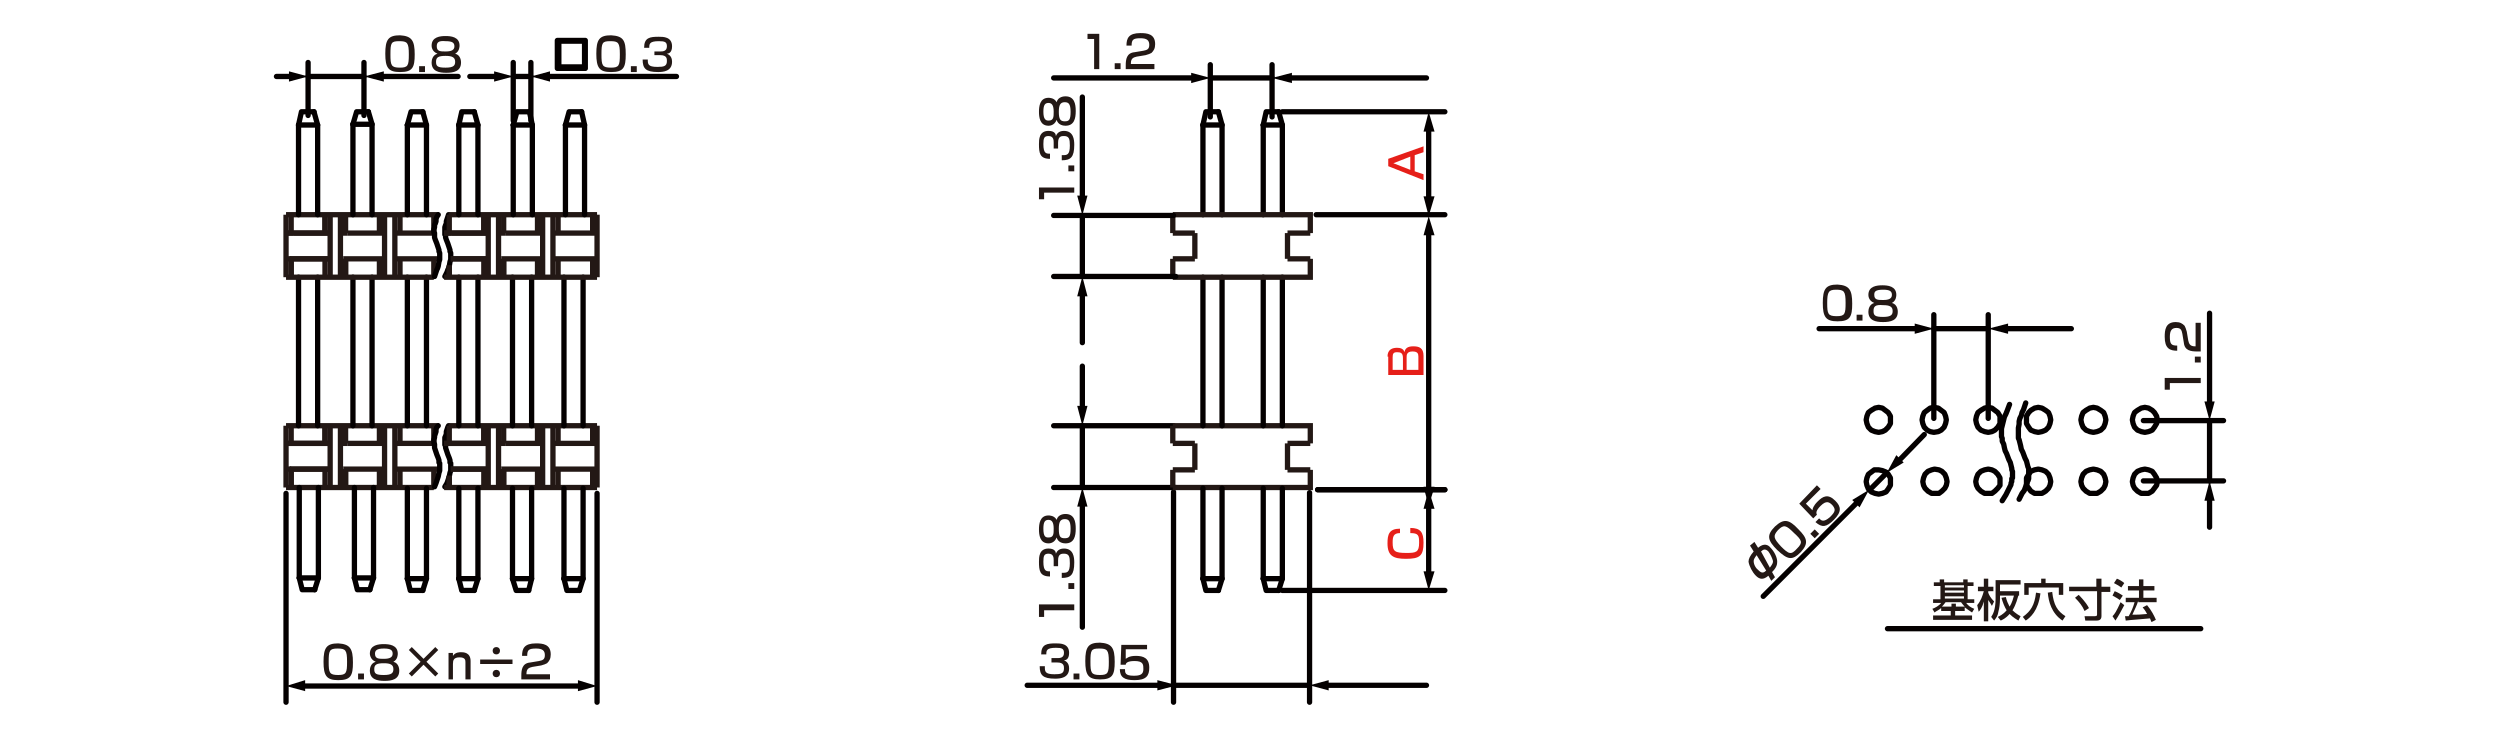 <?xml version="1.0" encoding="utf-8"?>
<!-- Generator: Adobe Illustrator 28.0.0, SVG Export Plug-In . SVG Version: 6.00 Build 0)  -->
<svg version="1.1" id="レイヤー_1" xmlns="http://www.w3.org/2000/svg" xmlns:xlink="http://www.w3.org/1999/xlink" x="0px"
	 y="0px" width="340px" height="99.6px" viewBox="0 0 340 99.6" style="enable-background:new 0 0 340 99.6;" xml:space="preserve">
<style type="text/css">
	.st0{fill:none;stroke:#040000;stroke-width:0.72;stroke-linecap:round;stroke-linejoin:round;stroke-miterlimit:10;}
	.st1{fill:none;stroke:#040000;stroke-width:0.72;stroke-linecap:round;stroke-linejoin:round;}
	.st2{fill:#040000;}
	.st3{fill:#231815;}
	.st4{fill:none;stroke:#231815;stroke-width:0.72;stroke-miterlimit:10;}
	.st5{fill:#E61F19;}
</style>
<g id="MH0104_1_">
	<line class="st0" x1="263" y1="44.7" x2="270.4" y2="44.7"/>
	<line class="st0" x1="270.4" y1="56.9" x2="270.4" y2="42.8"/>
	<line class="st0" x1="263" y1="56.9" x2="263" y2="42.8"/>
	<line class="st0" x1="300.5" y1="57.2" x2="300.5" y2="65.4"/>
	<line class="st0" x1="291.5" y1="57.2" x2="302.4" y2="57.2"/>
	<line class="st0" x1="291.5" y1="65.4" x2="302.4" y2="65.4"/>
	<line class="st0" x1="256.6" y1="64.3" x2="254.3" y2="66.6"/>
	<polygon class="st0" points="264.7,57.1 264.6,56.6 264.4,56.1 264,55.8 263.6,55.5 263,55.4 262.5,55.5 262.1,55.8 261.7,56.1 
		261.5,56.6 261.4,57.1 261.5,57.6 261.7,58.1 262.1,58.5 262.5,58.7 263,58.8 263.6,58.7 264,58.5 264.4,58.1 264.6,57.6 	"/>
	<polygon class="st0" points="272,57.1 272,56.6 271.7,56.1 271.3,55.8 270.9,55.5 270.4,55.4 269.9,55.5 269.4,55.8 269,56.1 
		268.8,56.6 268.7,57.1 268.8,57.6 269,58.1 269.4,58.5 269.9,58.7 270.4,58.8 270.9,58.7 271.3,58.5 271.7,58.1 272,57.6 	"/>
	<polygon class="st0" points="278.9,57.1 278.8,56.6 278.6,56.1 278.2,55.8 277.7,55.5 277.2,55.4 276.7,55.5 276.2,55.8 
		275.9,56.1 275.6,56.6 275.6,57.1 275.6,57.6 275.9,58.1 276.2,58.5 276.7,58.7 277.2,58.8 277.7,58.7 278.2,58.5 278.6,58.1 
		278.8,57.6 	"/>
	<polygon class="st0" points="286.4,57.1 286.3,56.6 286.1,56.1 285.7,55.8 285.2,55.5 284.7,55.4 284.2,55.5 283.7,55.8 
		283.3,56.1 283.1,56.6 283,57.1 283.1,57.6 283.3,58.1 283.7,58.5 284.2,58.7 284.7,58.8 285.2,58.7 285.7,58.5 286.1,58.1 
		286.3,57.6 	"/>
	<polygon class="st0" points="278.9,65.5 278.8,65 278.6,64.5 278.2,64.1 277.7,63.9 277.2,63.8 276.7,63.9 276.2,64.1 275.9,64.5 
		275.6,65 275.6,65.5 275.6,66 275.9,66.4 276.2,66.8 276.7,67.1 277.2,67.1 277.7,67.1 278.2,66.8 278.6,66.4 278.8,66 	"/>
	<polygon class="st0" points="272,65.5 272,65 271.7,64.5 271.3,64.1 270.9,63.9 270.4,63.8 269.9,63.9 269.4,64.1 269,64.5 
		268.8,65 268.7,65.5 268.8,66 269,66.4 269.4,66.8 269.9,67.1 270.4,67.1 270.9,67.1 271.3,66.8 271.7,66.4 272,66 	"/>
	<polygon class="st0" points="264.8,65.5 264.7,65 264.5,64.5 264.1,64.1 263.7,63.9 263.1,63.8 262.7,63.9 262.2,64.1 261.8,64.5 
		261.6,65 261.5,65.5 261.6,66 261.8,66.4 262.2,66.8 262.7,67.1 263.1,67.1 263.7,67.1 264.1,66.8 264.5,66.4 264.7,66 	"/>
	<polygon class="st0" points="286.4,65.5 286.3,65 286.1,64.5 285.7,64.1 285.2,63.9 284.7,63.8 284.2,63.9 283.7,64.1 283.3,64.5 
		283.1,65 283,65.5 283.1,66 283.3,66.4 283.7,66.8 284.2,67.1 284.7,67.1 285.2,67.1 285.7,66.8 286.1,66.4 286.3,66 	"/>
	<polygon class="st0" points="293.4,57.1 293.3,56.6 293,56.1 292.7,55.8 292.2,55.5 291.7,55.4 291.2,55.5 290.7,55.8 290.3,56.1 
		290.1,56.6 290,57.1 290.1,57.6 290.3,58.1 290.7,58.5 291.2,58.7 291.7,58.8 292.2,58.7 292.7,58.5 293,58.1 293.3,57.6 	"/>
	<polygon class="st0" points="293.4,65.5 293.3,65 293,64.5 292.7,64.1 292.2,63.9 291.7,63.8 291.2,63.9 290.7,64.1 290.3,64.5 
		290.1,65 290,65.5 290.1,66 290.3,66.4 290.7,66.8 291.2,67.1 291.7,67.1 292.2,67.1 292.7,66.8 293,66.4 293.3,66 	"/>
	<polygon class="st0" points="257.1,57.1 257.1,56.6 256.8,56.1 256.4,55.8 256,55.5 255.5,55.4 255,55.5 254.5,55.8 254.1,56.1 
		253.9,56.6 253.8,57.1 253.9,57.6 254.1,58.1 254.5,58.5 255,58.7 255.5,58.8 256,58.7 256.4,58.5 256.8,58.1 257.1,57.6 	"/>
	<polygon class="st0" points="257.1,66 257.1,65.5 257.1,65 256.8,64.5 256.5,64.2 256,64 255.5,63.9 254.9,63.9 254.5,64.2 
		254.1,64.5 253.9,65 253.8,65.5 253.9,66 254.1,66.5 254.5,66.9 255,67.1 255.5,67.2 256,67.1 256.5,66.9 256.8,66.5 	"/>
	<polyline class="st0" points="275.5,54.8 275.2,55.7 275,56.1 274.9,56.5 274.7,56.9 274.6,57.3 274.6,57.7 274.5,58.2 274.5,59.2 
		274.5,59.4 274.5,59.6 274.6,59.8 274.7,60.2 274.8,60.6 274.9,61.1 275.1,61.5 275.4,62.3 275.6,62.7 275.7,63.1 275.8,63.5 
		275.9,63.7 275.9,64 275.9,65 275.9,65.1 275.8,65.4 275.7,65.5 275.7,65.7 275.6,65.9 275.3,66.7 275,67.1 274.6,67.9 	"/>
	<polyline class="st0" points="273.3,55 273,55.8 272.8,56.3 272.6,56.7 272.5,57.1 272.4,57.5 272.3,57.9 272.2,58.3 272.2,58.8 
		272.2,59 272.2,59.2 272.2,59.4 272.3,59.6 272.3,59.8 272.3,60 272.5,60.4 272.6,60.9 272.7,61.3 272.9,61.7 273.2,62.5 
		273.4,62.9 273.5,63.3 273.6,63.7 273.6,63.9 273.7,64.1 273.7,65 273.6,65.1 273.6,65.4 273.6,65.5 273.5,65.7 273.5,65.9 
		273.4,66.1 273.2,66.5 273,66.9 272.8,67.3 272.3,68.1 	"/>
	<line class="st0" x1="41.9" y1="10.4" x2="49.5" y2="10.4"/>
	<line class="st0" x1="49.5" y1="15.7" x2="49.5" y2="8.5"/>
	<line class="st0" x1="41.9" y1="15.7" x2="41.9" y2="8.5"/>
	<line class="st0" x1="69.8" y1="10.4" x2="72.2" y2="10.4"/>
	<line class="st0" x1="72.2" y1="16.4" x2="72.2" y2="8.5"/>
	<line class="st0" x1="69.8" y1="16.4" x2="69.8" y2="8.5"/>
	<line class="st0" x1="173" y1="10.6" x2="164.6" y2="10.6"/>
	<line class="st0" x1="164.6" y1="15.9" x2="164.6" y2="8.8"/>
	<line class="st0" x1="173" y1="15.9" x2="173" y2="8.8"/>
	<line class="st0" x1="178.1" y1="67" x2="178.1" y2="95.5"/>
	<line class="st0" x1="159.6" y1="66.9" x2="159.6" y2="95.5"/>
	<line class="st0" x1="147.2" y1="57.9" x2="147.2" y2="66.3"/>
	<line class="st0" x1="159.9" y1="66.3" x2="143.3" y2="66.3"/>
	<line class="st0" x1="159.6" y1="57.9" x2="143.3" y2="57.9"/>
	<line class="st0" x1="81.2" y1="67.1" x2="81.2" y2="95.5"/>
	<line class="st0" x1="38.9" y1="67.1" x2="38.9" y2="95.5"/>
	<line class="st0" x1="256.7" y1="85.5" x2="299.3" y2="85.5"/>
	<polyline class="st0" points="60.5,66.2 60.8,65.7 60.9,65.4 61,65.1 61.1,64.8 61.2,64.3 61.3,64 61.3,63.7 61.3,63.3 61.3,63.2 
		61.3,63 61.2,62.9 61.2,62.6 61.1,62.3 60.9,61.8 60.7,61.2 60.6,60.9 60.6,60.6 60.5,60.5 60.5,60.4 60.5,60.2 60.5,59.8 
		60.5,59.5 60.6,59.3 60.7,59 60.7,58.7 60.8,58.4 60.9,58.1 61,57.9 	"/>
	<g>
		<line class="st1" x1="41" y1="93.3" x2="79.1" y2="93.3"/>
		<g>
			<polygon class="st2" points="41.5,94 38.9,93.3 41.5,92.5 			"/>
		</g>
		<g>
			<polygon class="st2" points="78.6,94 81.2,93.3 78.6,92.5 			"/>
		</g>
	</g>
	<g>
		<line class="st1" x1="39.8" y1="10.4" x2="37.6" y2="10.4"/>
		<g>
			<polygon class="st2" points="39.3,9.7 41.9,10.4 39.3,11.1 			"/>
		</g>
	</g>
	<g>
		<line class="st1" x1="51.7" y1="10.4" x2="62.3" y2="10.4"/>
		<g>
			<polygon class="st2" points="52.2,11.1 49.5,10.4 52.2,9.7 			"/>
		</g>
	</g>
	<g>
		<g>
			<path class="st0" d="M79.6,5.5v3.8h-3.8V5.5H79.6z M76,5.6v3.5h3.5V5.6H76z"/>
		</g>
	</g>
	<g>
		<line class="st1" x1="67.7" y1="10.4" x2="63.9" y2="10.4"/>
		<g>
			<polygon class="st2" points="67.2,9.7 69.8,10.4 67.2,11.1 			"/>
		</g>
	</g>
	<g>
		<line class="st1" x1="74.3" y1="10.4" x2="92" y2="10.4"/>
		<g>
			<polygon class="st2" points="74.8,11.1 72.2,10.4 74.8,9.7 			"/>
		</g>
	</g>
	<g>
		<line class="st1" x1="147.2" y1="55.7" x2="147.2" y2="49.8"/>
		<g>
			<polygon class="st2" points="147.9,55.2 147.2,57.9 146.5,55.2 			"/>
		</g>
	</g>
	<g>
		<line class="st1" x1="147.2" y1="68.4" x2="147.2" y2="85.3"/>
		<g>
			<polygon class="st2" points="146.5,68.9 147.2,66.3 147.9,68.9 			"/>
		</g>
	</g>
	<line class="st0" x1="159.5" y1="93.2" x2="178.1" y2="93.2"/>
	<g>
		<line class="st1" x1="157.9" y1="93.2" x2="139.7" y2="93.2"/>
		<g>
			<polygon class="st2" points="157.4,92.5 160.1,93.2 157.4,93.9 			"/>
		</g>
	</g>
	<g>
		<line class="st1" x1="180.3" y1="93.2" x2="194" y2="93.2"/>
		<g>
			<polygon class="st2" points="180.7,93.9 178.1,93.2 180.7,92.5 			"/>
		</g>
	</g>
	<g>
		<line class="st1" x1="162.5" y1="10.6" x2="143.3" y2="10.6"/>
		<g>
			<polygon class="st2" points="162,9.9 164.6,10.6 162,11.3 			"/>
		</g>
	</g>
	<g>
		<line class="st1" x1="175.2" y1="10.6" x2="194" y2="10.6"/>
		<g>
			<polygon class="st2" points="175.7,11.3 173,10.6 175.7,9.9 			"/>
		</g>
	</g>
	<g>
		<path class="st3" d="M238.6,73.7l0.5,0.8c0.8-0.7,1.4-0.4,1.7,0c0.5,0.5,0.9,1.3,0.9,1.9c0,0.4-0.1,0.8-0.7,1.4l0.4,0.7l-0.5,0.5
			l-0.4-0.7c-0.7,0.6-1.2,0.5-1.7,0s-0.9-1.3-1-1.9c0-0.4,0.2-0.8,0.7-1.4l-0.5-0.8L238.6,73.7z M238.9,75.5
			c-0.3,0.4-0.4,0.6-0.4,0.8c0,0.5,0.3,1,0.7,1.3c0.4,0.4,0.7,0.3,1,0L238.9,75.5z M240.7,77.2c0.3-0.4,0.5-0.7,0.4-1
			s-0.3-0.8-0.6-1.2c-0.4-0.4-0.7-0.3-1,0L240.7,77.2z"/>
	</g>
	<g>
		<line class="st1" x1="258.1" y1="62.8" x2="261.7" y2="59.1"/>
		<g>
			<polygon class="st2" points="258.9,62.9 256.6,64.3 257.9,61.9 			"/>
		</g>
	</g>
	<g>
		<line class="st1" x1="252.7" y1="68.2" x2="239.8" y2="81.1"/>
		<g>
			<polygon class="st2" points="251.9,68 254.2,66.6 252.9,69 			"/>
		</g>
	</g>
	<g>
		<line class="st1" x1="260.9" y1="44.7" x2="247.4" y2="44.7"/>
		<g>
			<polygon class="st2" points="260.4,44 263,44.7 260.4,45.4 			"/>
		</g>
	</g>
	<g>
		<line class="st1" x1="272.6" y1="44.7" x2="281.7" y2="44.7"/>
		<g>
			<polygon class="st2" points="273.1,45.4 270.4,44.7 273.1,44 			"/>
		</g>
	</g>
	<g>
		<line class="st1" x1="300.5" y1="55.1" x2="300.5" y2="42.6"/>
		<g>
			<polygon class="st2" points="301.2,54.6 300.5,57.2 299.8,54.6 			"/>
		</g>
	</g>
	<g>
		<line class="st1" x1="300.5" y1="67.6" x2="300.5" y2="71.7"/>
		<g>
			<polygon class="st2" points="299.8,68.1 300.5,65.4 301.2,68.1 			"/>
		</g>
	</g>
	<g>
		<path class="st3" d="M264.1,82.6c-0.4,0.4-0.8,0.5-1,0.7l-0.3-0.5c0.3-0.1,0.9-0.4,1.2-0.8h-1.1v-0.5h1v-1.8H263v-0.5h0.8v-0.4
			h0.6v0.4h2.6v-0.4h0.6v0.4h0.8v0.5h-0.8v1.8h0.9V82h-1.1c0.3,0.4,0.6,0.6,1.1,0.8l-0.3,0.5c-0.3-0.2-0.6-0.4-1-0.7v0.5h-1.3v0.6
			h2.3v0.6h-5.3v-0.6h2.4v-0.6H264v-0.5H264.1z M265.4,82.5v-0.4h0.6v0.4h1.2c-0.3-0.3-0.4-0.5-0.5-0.6h-2.1
			c-0.1,0.1-0.2,0.3-0.5,0.6H265.4z M264.5,79.6v0.3h2.6v-0.3H264.5z M264.5,80.3v0.3h2.6v-0.3H264.5z M264.5,81.1v0.3h2.6v-0.3
			H264.5z"/>
		<path class="st3" d="M268.9,82.3c0.5-0.6,0.7-1.2,0.9-1.9H269v-0.6h0.8v-1.1h0.6v1.1h0.7v0.6h-0.7v0.2c0.1,0.3,0.3,0.7,0.8,1.2
			l-0.3,0.6c-0.1-0.2-0.3-0.5-0.5-0.8v2.9h-0.6v-2.7c-0.2,0.8-0.5,1.2-0.7,1.4L268.9,82.3z M274.5,81c-0.1,0.3-0.3,1.2-0.8,2
			c0.4,0.4,0.9,0.7,1.1,0.8l-0.3,0.6c-0.3-0.2-0.7-0.4-1.2-0.9c-0.5,0.6-1,0.8-1.2,0.9l-0.4-0.5c0.2-0.1,0.7-0.3,1.2-0.9
			c-0.3-0.5-0.5-1-0.7-1.7l0.6-0.1c0.1,0.5,0.3,0.9,0.5,1.3c0.4-0.6,0.5-1.2,0.6-1.5H272v0.4c0,0.7-0.1,1.4-0.2,1.7
			c-0.1,0.7-0.3,0.9-0.6,1.3l-0.4-0.5c0.2-0.3,0.6-0.9,0.6-2.5v-2.5h3.4v0.6H272v0.9h2.6V81H274.5z"/>
		<path class="st3" d="M277.5,80.7c-0.3,2.4-1.4,3.3-2,3.7l-0.4-0.5c1.1-0.8,1.6-1.6,1.8-3.3L277.5,80.7z M275.3,79.3h2.3v-0.6h0.6
			v0.6h2.4v1.6H280v-1h-4.1v1h-0.6V79.3z M280.5,84.4c-1.5-1-1.9-2.6-2-3.8l0.6-0.1c0.2,1.8,0.7,2.6,1.8,3.3L280.5,84.4z"/>
		<path class="st3" d="M281.3,79.8h3.8v-1.1h0.7v1.1h1.2v0.7h-1.2v3.3c0,0.6-0.5,0.6-0.7,0.6h-1.5l-0.1-0.6h1.4
			c0.3,0,0.3-0.1,0.3-0.3v-3.1h-3.8v-0.6H281.3z M282.7,80.9c0.2,0.2,1,1,1.4,1.8l-0.6,0.4c-0.3-0.7-0.7-1.2-1.3-1.8L282.7,80.9z"/>
		<path class="st3" d="M288.9,82.3c-0.3,0.6-0.8,1.5-1.2,2.1l-0.4-0.6c0.3-0.3,0.5-0.6,1.1-1.9L288.9,82.3z M287.6,80.4
			c0.5,0.2,0.8,0.4,1.1,0.6l-0.4,0.6c-0.3-0.2-0.6-0.4-1-0.6L287.6,80.4z M287.9,78.7c0.3,0.1,0.8,0.4,1,0.6l-0.4,0.6
			c-0.3-0.2-0.4-0.3-1-0.6L287.9,78.7z M290.8,81.7c-0.2,0.7-0.5,1.2-0.8,1.9c0.7,0,1,0,2-0.1c-0.2-0.4-0.5-0.8-0.6-0.9l0.6-0.3
			c0.6,0.7,1,1.5,1.2,2l-0.6,0.3c-0.1-0.2-0.1-0.3-0.2-0.5c-0.9,0.1-2.6,0.2-3.3,0.3l-0.1-0.6c0.1,0,0.4,0,0.5,0
			c0.4-0.7,0.6-1.2,0.8-1.9h-1.2v-0.6h1.8v-1h-1.5v-0.6h1.5v-0.9h0.6v0.9h1.5v0.6h-1.5v1h1.8v0.6h-2.5V81.7z"/>
	</g>
	<g>
		<polyline class="st4" points="178.2,60.3 178.2,57.9 159.5,57.9 		"/>
		<line class="st4" x1="159.5" y1="57.9" x2="159.5" y2="60.3"/>
		<line class="st4" x1="175.1" y1="60.3" x2="178.2" y2="60.3"/>
		<line class="st4" x1="159.5" y1="60.3" x2="162.5" y2="60.3"/>
		<polyline class="st4" points="178.2,63.9 178.2,66.3 159.5,66.3 		"/>
		<line class="st4" x1="159.5" y1="63.9" x2="159.5" y2="66.3"/>
		<line class="st4" x1="175.1" y1="63.9" x2="178.2" y2="63.9"/>
		<line class="st4" x1="159.5" y1="63.9" x2="162.5" y2="63.9"/>
		<line class="st4" x1="175.1" y1="60.3" x2="175.1" y2="63.9"/>
		<line class="st4" x1="162.5" y1="60.3" x2="162.5" y2="63.9"/>
	</g>
	<g>
		<line class="st4" x1="59" y1="66.3" x2="38.9" y2="66.3"/>
		<line class="st4" x1="51.6" y1="57.9" x2="51.6" y2="60.3"/>
		<line class="st4" x1="51.6" y1="63.8" x2="51.6" y2="66.3"/>
		<line class="st4" x1="52.3" y1="57.9" x2="52.3" y2="66.3"/>
		<line class="st4" x1="47.3" y1="60.3" x2="52.3" y2="60.3"/>
		<line class="st4" x1="47" y1="63.8" x2="47" y2="66.3"/>
		<line class="st4" x1="52.3" y1="63.8" x2="46.7" y2="63.8"/>
		<line class="st4" x1="59" y1="57.9" x2="59" y2="60.3"/>
		<line class="st4" x1="59" y1="63.8" x2="59" y2="66.3"/>
		<path class="st4" d="M59.7,66.3"/>
		<path class="st4" d="M59.7,57.9"/>
		<line class="st4" x1="54.4" y1="57.9" x2="54.4" y2="60.3"/>
		<line class="st4" x1="59" y1="60.3" x2="53.7" y2="60.3"/>
		<line class="st4" x1="54.4" y1="63.8" x2="54.4" y2="66.3"/>
		<line class="st4" x1="59.7" y1="63.8" x2="53.7" y2="63.8"/>
		<line class="st4" x1="53.7" y1="57.9" x2="53.7" y2="66.3"/>
		<line class="st4" x1="44.2" y1="57.9" x2="44.2" y2="60.3"/>
		<line class="st4" x1="44.9" y1="60.3" x2="38.9" y2="60.3"/>
		<line class="st4" x1="39.4" y1="63.8" x2="39.6" y2="63.8"/>
		<line class="st4" x1="47" y1="57.9" x2="47" y2="60.3"/>
		<line class="st4" x1="47" y1="63.8" x2="47" y2="66.3"/>
		<line class="st4" x1="46.3" y1="57.9" x2="46.3" y2="66.3"/>
		<line class="st4" x1="44.2" y1="57.9" x2="44.2" y2="60.3"/>
		<line class="st4" x1="44.2" y1="63.8" x2="44.2" y2="66.3"/>
		<line class="st4" x1="44.9" y1="57.9" x2="44.9" y2="66.3"/>
		<line class="st4" x1="46.3" y1="63.8" x2="46.7" y2="63.8"/>
		<line class="st4" x1="46.3" y1="60.3" x2="47.3" y2="60.3"/>
		<line class="st4" x1="39.9" y1="60.3" x2="44.9" y2="60.3"/>
		<line class="st4" x1="39.6" y1="63.8" x2="39.6" y2="66.3"/>
		<line class="st4" x1="44.9" y1="63.8" x2="39.3" y2="63.8"/>
		<line class="st4" x1="39.6" y1="57.9" x2="39.6" y2="60.3"/>
		<line class="st4" x1="39.6" y1="63.8" x2="39.6" y2="66.3"/>
		<line class="st4" x1="38.9" y1="57.9" x2="38.9" y2="66.3"/>
		<line class="st4" x1="38.9" y1="63.8" x2="39.3" y2="63.8"/>
		<line class="st4" x1="38.9" y1="60.3" x2="39.9" y2="60.3"/>
		<line class="st4" x1="39.4" y1="63.8" x2="44.9" y2="63.8"/>
		<line class="st4" x1="38.9" y1="57.9" x2="59.7" y2="57.9"/>
	</g>
	<g>
		<line class="st4" x1="81.2" y1="66.3" x2="60.4" y2="66.3"/>
		<line class="st4" x1="73.1" y1="57.9" x2="73.1" y2="60.3"/>
		<line class="st4" x1="73.1" y1="63.8" x2="73.1" y2="66.3"/>
		<line class="st4" x1="73.8" y1="57.9" x2="73.8" y2="66.3"/>
		<line class="st4" x1="68.8" y1="60.3" x2="73.8" y2="60.3"/>
		<line class="st4" x1="68.5" y1="63.8" x2="68.5" y2="66.3"/>
		<line class="st4" x1="73.8" y1="63.8" x2="68.2" y2="63.8"/>
		<line class="st4" x1="80.6" y1="57.9" x2="80.6" y2="60.3"/>
		<line class="st4" x1="80.6" y1="63.8" x2="80.6" y2="66.3"/>
		<line class="st4" x1="81.2" y1="57.9" x2="81.2" y2="66.3"/>
		<line class="st4" x1="75.9" y1="57.9" x2="75.9" y2="60.3"/>
		<line class="st4" x1="81.2" y1="60.3" x2="75.2" y2="60.3"/>
		<line class="st4" x1="75.9" y1="63.8" x2="75.9" y2="66.3"/>
		<line class="st4" x1="81.2" y1="63.8" x2="75.2" y2="63.8"/>
		<line class="st4" x1="75.2" y1="57.9" x2="75.2" y2="66.3"/>
		<line class="st4" x1="65.8" y1="57.9" x2="65.8" y2="60.3"/>
		<line class="st4" x1="66.4" y1="60.3" x2="60.4" y2="60.3"/>
		<line class="st4" x1="68.5" y1="57.9" x2="68.5" y2="60.3"/>
		<line class="st4" x1="68.5" y1="63.8" x2="68.5" y2="66.3"/>
		<line class="st4" x1="67.8" y1="57.9" x2="67.8" y2="66.3"/>
		<line class="st4" x1="65.8" y1="57.9" x2="65.8" y2="60.3"/>
		<line class="st4" x1="65.8" y1="63.8" x2="65.8" y2="66.3"/>
		<line class="st4" x1="66.4" y1="57.9" x2="66.4" y2="66.3"/>
		<line class="st4" x1="67.8" y1="63.8" x2="68.2" y2="63.8"/>
		<line class="st4" x1="67.8" y1="60.3" x2="68.8" y2="60.3"/>
		<line class="st4" x1="61.4" y1="60.3" x2="66.4" y2="60.3"/>
		<line class="st4" x1="61.1" y1="64.7" x2="61.1" y2="66.3"/>
		<line class="st4" x1="66.4" y1="63.8" x2="61.3" y2="63.8"/>
		<line class="st4" x1="61.1" y1="57.9" x2="61.1" y2="60.3"/>
		<line class="st4" x1="61.1" y1="64.7" x2="61.1" y2="66.3"/>
		<path class="st4" d="M60.4,66.3"/>
		<path class="st4" d="M60.4,57.9"/>
		<line class="st4" x1="60.4" y1="60.3" x2="61.4" y2="60.3"/>
		<line class="st4" x1="61.3" y1="63.8" x2="66.4" y2="63.8"/>
		<line class="st4" x1="61" y1="57.9" x2="81.2" y2="57.9"/>
	</g>
	<polyline class="st0" points="59.1,66.2 59.3,65.7 59.4,65.4 59.5,65.1 59.6,64.8 59.7,64.3 59.8,64 59.8,63.7 59.8,63.3 
		59.8,63.2 59.8,63 59.7,62.9 59.7,62.6 59.6,62.3 59.4,61.8 59.2,61.2 59.1,60.9 59.1,60.6 59.1,60.5 59.1,60.4 59,60.2 59,59.8 
		59.1,59.5 59.1,59.3 59.2,59 59.3,58.7 59.3,58.4 59.4,58.1 59.6,57.9 	"/>
	<g>
		<path class="st3" d="M85.1,7.4c0,1.8-0.3,2.4-2,2.4c-1.6,0-2-0.6-2-2.5s0.4-2.5,2-2.5C84.8,4.9,85.1,5.5,85.1,7.4z M81.8,7.4
			c0,1.5,0.1,1.8,1.3,1.8c1.1,0,1.2-0.3,1.2-1.8c0-1.6-0.2-1.8-1.3-1.8C81.9,5.6,81.8,5.8,81.8,7.4z"/>
		<path class="st3" d="M86.6,9v0.8h-0.8V9H86.6z"/>
		<path class="st3" d="M88.1,8.1c0,0.6,0,1,1.3,1c0.9,0,1.3-0.1,1.3-0.8c0-0.3,0-0.8-0.9-0.8H89V7h0.8c0.3,0,0.9,0,0.9-0.7
			c0-0.6-0.3-0.7-1.1-0.7c-1.3,0-1.3,0.4-1.3,0.9h-0.7c0-1.4,0.8-1.5,2-1.5c0.6,0,1.8,0,1.8,1.3c0,0.9-0.5,1-0.7,1
			c0.2,0.1,0.7,0.3,0.7,1.1c0,1.3-1.2,1.4-1.9,1.4c-1.7,0-2.1-0.5-2.1-1.7H88.1z"/>
	</g>
	<g>
		<path class="st3" d="M56.4,7.4c0,1.8-0.3,2.4-2,2.4c-1.6,0-2-0.6-2-2.5s0.4-2.5,2-2.5C56,4.9,56.4,5.5,56.4,7.4z M53.1,7.4
			c0,1.5,0.1,1.8,1.3,1.8c1.1,0,1.2-0.3,1.2-1.8c0-1.6-0.2-1.8-1.3-1.8C53.2,5.6,53.1,5.8,53.1,7.4z"/>
		<path class="st3" d="M57.8,9v0.8H57V9H57.8z"/>
		<path class="st3" d="M58.7,6.2c0-1.2,1.2-1.3,1.9-1.3s1.9,0.1,1.9,1.3c0,0.1,0,0.8-0.6,1.1c0.8,0.2,0.8,1.1,0.8,1.2
			c0,1.2-1,1.4-2,1.4s-2-0.2-2-1.4c0-0.3,0.1-1,0.8-1.2C58.7,7,58.7,6.3,58.7,6.2z M59.3,8.4c0,0.6,0.2,0.8,1.3,0.8s1.3-0.3,1.3-0.8
			c0-0.6-0.4-0.8-1.3-0.8C59.6,7.6,59.3,7.8,59.3,8.4z M59.4,6.3C59.4,7,59.9,7,60.6,7c0.8,0,1.2-0.2,1.2-0.7s-0.3-0.7-1.2-0.7
			C59.6,5.5,59.4,5.8,59.4,6.3z"/>
	</g>
	<g>
		<path class="st3" d="M149.5,4.6v4.8h-0.7V5.3h-0.9V4.6H149.5z"/>
		<path class="st3" d="M152.4,8.6v0.8h-0.8V8.6H152.4z"/>
		<path class="st3" d="M154.6,7.7c-0.4,0.1-0.8,0.2-0.8,0.9v0.1h3.2v0.7h-3.9V8.9c0-0.8,0.1-1.7,1.2-1.8l1.2-0.2
			c0.5-0.1,0.8-0.2,0.8-0.8s-0.3-0.9-1.2-0.9c-1,0-1.2,0.2-1.2,1h-0.7c0-1,0.3-1.7,1.9-1.7c0.9,0,2,0.1,2,1.5c0,0.6-0.2,0.9-0.5,1.2
			c-0.2,0.1-0.4,0.2-0.8,0.3L154.6,7.7z"/>
	</g>
	<g>
		<path class="st3" d="M244.6,72c1.2,1.2,1.4,1.9,0.3,3.1c-1.2,1.2-1.8,1-3.2-0.3c-1.3-1.3-1.5-2-0.3-3.2
			C242.6,70.5,243.3,70.6,244.6,72z M242.2,74.3c1.1,1.1,1.4,1.2,2.2,0.3c0.8-0.8,0.7-1.1-0.4-2.1c-1.1-1.1-1.4-1.2-2.2-0.4
			C241.1,72.9,241.2,73.2,242.2,74.3z"/>
		<path class="st3" d="M246.8,72l0.6,0.6l-0.6,0.6l-0.6-0.6L246.8,72z"/>
		<path class="st3" d="M247.1,66l0.5,0.5l-2,2l0.9,0.9c0-0.2,0.1-0.6,0.7-1.2c0.7-0.7,1.4-1.1,2.4-0.1c0.8,0.8,0.9,1.5-0.2,2.6
			c-1,1-1.6,1.1-2.5,0.3l0.5-0.5c0.3,0.3,0.6,0.6,1.5-0.2c0.7-0.7,0.8-1,0.3-1.6c-0.4-0.4-0.8-0.7-1.6,0.1c-0.7,0.7-0.6,1-0.5,1.2
			l-0.5,0.5l-1.9-2L247.1,66z"/>
	</g>
	<g>
		<path class="st3" d="M141.3,82.2h4.8V83H142v0.9h-0.7V82.2z"/>
		<path class="st3" d="M145.3,79.3h0.8v0.8h-0.8V79.3z"/>
		<path class="st3" d="M144.5,77.9c0.6,0,1,0,1-1.3c0-0.9-0.1-1.3-0.8-1.3c-0.3,0-0.8,0-0.8,0.9V77h-0.6v-0.8c0-0.3,0-0.9-0.7-0.9
			c-0.6,0-0.7,0.3-0.7,1.1c0,1.3,0.4,1.3,0.9,1.3v0.7c-1.4,0-1.5-0.8-1.5-2c0-0.6,0-1.8,1.3-1.8c0.9,0,1,0.5,1,0.7
			c0.1-0.2,0.3-0.7,1.1-0.7c1.3,0,1.4,1.2,1.4,1.9c0,1.7-0.5,2.1-1.7,2.1v-0.7H144.5z"/>
		<path class="st3" d="M142.6,73.9c-1.2,0-1.3-1.2-1.3-1.9c0-0.7,0.1-1.9,1.3-1.9c0.1,0,0.8,0,1.1,0.6c0.2-0.8,1.1-0.8,1.2-0.8
			c1.2,0,1.4,1,1.4,2s-0.2,2-1.4,2c-0.3,0-1-0.1-1.2-0.8C143.4,73.9,142.7,73.9,142.6,73.9z M144.8,73.2c0.6,0,0.8-0.2,0.8-1.3
			c0-1.1-0.3-1.3-0.8-1.3c-0.6,0-0.8,0.4-0.8,1.3C144,73,144.2,73.2,144.8,73.2z M142.6,73.1c0.7,0,0.7-0.5,0.7-1.2
			c0-0.8-0.2-1.2-0.7-1.2s-0.7,0.3-0.7,1.2C141.9,73,142.2,73.1,142.6,73.1z"/>
	</g>
	<g>
		<path class="st3" d="M142.1,90.7c0,0.6,0,1,1.3,1c0.9,0,1.3-0.1,1.3-0.8c0-0.3,0-0.8-0.9-0.8H143v-0.6h0.8c0.3,0,0.9,0,0.9-0.7
			c0-0.6-0.3-0.7-1.1-0.7c-1.3,0-1.3,0.4-1.3,0.9h-0.7c0-1.4,0.8-1.5,2-1.5c0.6,0,1.8,0,1.8,1.3c0,0.9-0.5,1-0.7,1
			c0.2,0.1,0.7,0.3,0.7,1.1c0,1.3-1.2,1.4-1.9,1.4c-1.7,0-2.1-0.5-2.1-1.7h0.7V90.7z"/>
		<path class="st3" d="M146.8,91.6v0.8H146v-0.8H146.8z"/>
		<path class="st3" d="M151.6,90c0,1.8-0.3,2.4-2,2.4c-1.6,0-2-0.6-2-2.5s0.4-2.5,2-2.5C151.2,87.5,151.6,88.1,151.6,90z M148.3,90
			c0,1.5,0.1,1.8,1.3,1.8c1.1,0,1.2-0.3,1.2-1.8c0-1.6-0.2-1.8-1.3-1.8S148.3,88.4,148.3,90z"/>
		<path class="st3" d="M156,87.6v0.7h-2.9v1.3c0.2-0.1,0.4-0.4,1.4-0.4s1.8,0.3,1.8,1.6c0,1.1-0.4,1.7-2,1.7c-1.4,0-2-0.4-2-1.5h0.7
			c0,0.5,0,0.9,1.2,0.9c0.9,0,1.3-0.2,1.3-0.9c0-0.6,0-1.1-1.2-1.1c-1,0-1.2,0.3-1.2,0.5h-0.7l0.1-2.7h3.5V87.6z"/>
	</g>
	<g>
		<path class="st3" d="M251.9,41.3c0,1.8-0.3,2.4-2,2.4c-1.6,0-2-0.6-2-2.5s0.4-2.5,2-2.5C251.5,38.8,251.9,39.4,251.9,41.3z
			 M248.5,41.2c0,1.5,0.1,1.8,1.3,1.8c1.1,0,1.2-0.3,1.2-1.8c0-1.6-0.2-1.8-1.3-1.8C248.7,39.4,248.5,39.7,248.5,41.2z"/>
		<path class="st3" d="M253.3,42.8v0.8h-0.8v-0.8H253.3z"/>
		<path class="st3" d="M254.1,40.1c0-1.2,1.2-1.3,1.9-1.3c0.7,0,1.9,0.1,1.9,1.3c0,0.1,0,0.8-0.6,1.1c0.8,0.2,0.8,1.1,0.8,1.2
			c0,1.2-1,1.4-2,1.4s-2-0.2-2-1.4c0-0.3,0.1-1,0.8-1.2C254.1,40.9,254.1,40.2,254.1,40.1z M254.8,42.3c0,0.6,0.2,0.8,1.3,0.8
			s1.3-0.3,1.3-0.8c0-0.6-0.4-0.8-1.3-0.8C255,41.4,254.8,41.7,254.8,42.3z M254.9,40.1c0,0.7,0.5,0.7,1.2,0.7
			c0.8,0,1.2-0.2,1.2-0.7s-0.3-0.7-1.2-0.7C255,39.4,254.9,39.7,254.9,40.1z"/>
	</g>
	<g>
		<path class="st3" d="M294.5,51.4h4.8v0.7h-4.2V53h-0.7v-1.6H294.5z"/>
		<path class="st3" d="M298.5,48.5h0.8v0.8h-0.8V48.5z"/>
		<path class="st3" d="M297.6,46.3c0.1,0.4,0.2,0.8,0.9,0.8h0.1v-3.2h0.7v3.9h-0.5c-0.8,0-1.7-0.1-1.8-1.2l-0.2-1.2
			c-0.1-0.5-0.2-0.8-0.8-0.8c-0.6,0-0.9,0.3-0.9,1.2c0,1,0.2,1.2,1,1.2v0.7c-1,0-1.7-0.3-1.7-1.9c0-0.9,0.1-2,1.5-2
			c0.6,0,0.9,0.2,1.2,0.5c0.1,0.2,0.2,0.4,0.3,0.8L297.6,46.3z"/>
	</g>
	<g>
		<path class="st3" d="M48,90.1c0,1.8-0.3,2.4-2,2.4c-1.6,0-2-0.6-2-2.5s0.4-2.5,2-2.5C47.6,87.6,48,88.2,48,90.1z M44.7,90
			c0,1.5,0.1,1.8,1.3,1.8c1.1,0,1.2-0.3,1.2-1.8c0-1.6-0.2-1.8-1.3-1.8C44.8,88.2,44.7,88.5,44.7,90z"/>
		<path class="st3" d="M49.5,91.6v0.8h-0.8v-0.8H49.5z"/>
		<path class="st3" d="M50.3,88.9c0-1.2,1.2-1.3,1.9-1.3s1.9,0.1,1.9,1.3c0,0.1,0,0.8-0.6,1.1c0.8,0.2,0.8,1.1,0.8,1.2
			c0,1.2-1,1.4-2,1.4s-2-0.2-2-1.4c0-0.3,0.1-1,0.8-1.2C50.3,89.7,50.3,88.9,50.3,88.9z M50.9,91c0,0.6,0.2,0.8,1.3,0.8
			s1.3-0.3,1.3-0.8c0-0.6-0.4-0.8-1.3-0.8C51.2,90.2,50.9,90.4,50.9,91z M51,88.9c0,0.7,0.5,0.7,1.2,0.7c0.8,0,1.2-0.2,1.2-0.7
			s-0.3-0.7-1.2-0.7C51.2,88.2,51,88.5,51,88.9z"/>
		<path class="st3" d="M59.2,88l0.4,0.4L58,90l1.6,1.6L59.2,92l-1.6-1.6L56,92l-0.4-0.4l1.6-1.6l-1.6-1.6L56,88l1.6,1.6L59.2,88z"/>
		<path class="st3" d="M61.6,88.8v0.4c0.3-0.5,0.9-0.5,1.1-0.5c0.3,0,1.3,0,1.3,1.2v2.5h-0.7v-2.3c0-0.3,0-0.7-0.8-0.7
			s-0.9,0.4-0.9,0.9v2.1H61v-3.6H61.6z"/>
		<path class="st3" d="M69.7,89.7v0.6h-4.4v-0.6H69.7z M68,88.5c0,0.3-0.2,0.5-0.5,0.5S67,88.8,67,88.5s0.2-0.5,0.5-0.5
			S68,88.2,68,88.5z M68,91.6c0,0.3-0.2,0.5-0.5,0.5S67,91.9,67,91.6s0.2-0.5,0.5-0.5S68,91.3,68,91.6z"/>
		<path class="st3" d="M72.4,90.7c-0.4,0.1-0.8,0.2-0.8,0.9v0.1h3.2v0.7h-3.9v-0.5c0-0.8,0.1-1.7,1.2-1.8l1.2-0.2
			c0.5-0.1,0.8-0.2,0.8-0.8c0-0.6-0.3-0.9-1.2-0.9c-1,0-1.2,0.2-1.2,1H71c0-1,0.3-1.7,1.9-1.7c0.9,0,2,0.1,2,1.5
			c0,0.6-0.2,0.9-0.5,1.2c-0.2,0.1-0.4,0.2-0.8,0.3L72.4,90.7z"/>
	</g>
	<polyline class="st0" points="165.7,15.2 164,15.2 163.6,17 	"/>
	<line class="st0" x1="165.7" y1="15.2" x2="166.2" y2="17"/>
	<line class="st0" x1="163.6" y1="17" x2="163.6" y2="29.2"/>
	<polyline class="st0" points="166.2,29.2 166.2,17 163.6,17 	"/>
	<polyline class="st0" points="165.7,80.3 164,80.3 163.6,78.7 	"/>
	<polyline class="st0" points="165.7,80.3 166.2,78.7 163.6,78.7 	"/>
	<line class="st0" x1="166.2" y1="37.7" x2="166.2" y2="57.9"/>
	<line class="st0" x1="163.6" y1="37.7" x2="163.6" y2="57.9"/>
	<line class="st0" x1="166.2" y1="66.4" x2="166.2" y2="78.7"/>
	<line class="st0" x1="163.6" y1="66.4" x2="163.6" y2="78.7"/>
	<polyline class="st0" points="173.9,15.2 172.2,15.2 171.8,17 	"/>
	<line class="st0" x1="173.9" y1="15.2" x2="174.4" y2="17"/>
	<line class="st0" x1="171.8" y1="17" x2="171.8" y2="29.2"/>
	<polyline class="st0" points="174.4,29.2 174.4,17 171.8,17 	"/>
	<polyline class="st0" points="173.9,80.3 172.2,80.3 171.8,78.7 	"/>
	<polyline class="st0" points="173.9,80.3 174.4,78.7 171.8,78.7 	"/>
	<line class="st0" x1="174.4" y1="37.7" x2="174.4" y2="57.9"/>
	<line class="st0" x1="171.8" y1="37.7" x2="171.8" y2="57.9"/>
	<line class="st0" x1="174.4" y1="66.4" x2="174.4" y2="78.7"/>
	<line class="st0" x1="171.8" y1="66.4" x2="171.8" y2="78.7"/>
	<g>
		<polyline class="st4" points="178.2,31.7 178.2,29.2 159.5,29.2 		"/>
		<line class="st4" x1="159.5" y1="29.2" x2="159.5" y2="31.7"/>
		<line class="st4" x1="175.1" y1="31.7" x2="178.2" y2="31.7"/>
		<line class="st4" x1="159.5" y1="31.7" x2="162.5" y2="31.7"/>
		<polyline class="st4" points="178.2,35.2 178.2,37.7 159.5,37.7 		"/>
		<line class="st4" x1="159.5" y1="35.2" x2="159.5" y2="37.7"/>
		<line class="st4" x1="175.1" y1="35.2" x2="178.2" y2="35.2"/>
		<line class="st4" x1="159.5" y1="35.2" x2="162.5" y2="35.2"/>
		<line class="st4" x1="175.1" y1="31.7" x2="175.1" y2="35.2"/>
		<line class="st4" x1="162.5" y1="31.7" x2="162.5" y2="35.2"/>
	</g>
	<g>
		<polyline class="st0" points="78.8,80.3 77.1,80.3 76.7,78.7 		"/>
		<polyline class="st0" points="78.8,80.3 79.3,78.7 76.7,78.7 		"/>
		<line class="st0" x1="79.3" y1="66.4" x2="79.3" y2="78.7"/>
		<line class="st0" x1="76.7" y1="66.4" x2="76.7" y2="78.7"/>
	</g>
	<g>
		<polyline class="st0" points="71.9,80.3 70.2,80.3 69.7,78.7 		"/>
		<polyline class="st0" points="71.9,80.3 72.3,78.7 69.7,78.7 		"/>
		<line class="st0" x1="72.3" y1="66.4" x2="72.3" y2="78.7"/>
		<line class="st0" x1="69.7" y1="66.4" x2="69.7" y2="78.7"/>
	</g>
	<g>
		<polyline class="st0" points="64.5,80.3 62.8,80.3 62.4,78.7 		"/>
		<polyline class="st0" points="64.5,80.3 65,78.7 62.4,78.7 		"/>
		<line class="st0" x1="65" y1="66.4" x2="65" y2="78.7"/>
		<line class="st0" x1="62.4" y1="66.4" x2="62.4" y2="78.7"/>
	</g>
	<g>
		<polyline class="st0" points="57.5,80.3 55.8,80.3 55.4,78.7 		"/>
		<polyline class="st0" points="57.5,80.3 58,78.7 55.4,78.7 		"/>
		<line class="st0" x1="58" y1="66.4" x2="58" y2="78.7"/>
		<line class="st0" x1="55.4" y1="66.4" x2="55.4" y2="78.7"/>
	</g>
	<g>
		<polyline class="st0" points="50.3,80.2 48.6,80.2 48.2,78.6 		"/>
		<polyline class="st0" points="50.3,80.2 50.8,78.6 48.2,78.6 		"/>
		<line class="st0" x1="50.8" y1="66.3" x2="50.8" y2="78.6"/>
		<line class="st0" x1="48.2" y1="66.3" x2="48.2" y2="78.6"/>
	</g>
	<g>
		<polyline class="st0" points="42.8,80.2 41.1,80.2 40.7,78.6 		"/>
		<polyline class="st0" points="42.8,80.2 43.3,78.6 40.7,78.6 		"/>
		<line class="st0" x1="43.3" y1="66.3" x2="43.3" y2="78.6"/>
		<line class="st0" x1="40.7" y1="66.3" x2="40.7" y2="78.6"/>
	</g>
	<g>
		<g>
			<line class="st0" x1="79.3" y1="37.7" x2="79.3" y2="57.9"/>
			<line class="st0" x1="76.7" y1="37.7" x2="76.7" y2="57.9"/>
			<line class="st0" x1="72.3" y1="37.7" x2="72.3" y2="57.9"/>
			<line class="st0" x1="69.7" y1="37.7" x2="69.7" y2="57.9"/>
			<line class="st0" x1="65" y1="37.7" x2="65" y2="57.9"/>
			<line class="st0" x1="62.4" y1="37.7" x2="62.4" y2="57.9"/>
		</g>
		<g>
			<line class="st0" x1="58" y1="37.7" x2="58" y2="57.9"/>
			<line class="st0" x1="55.4" y1="37.7" x2="55.4" y2="57.9"/>
			<line class="st0" x1="50.6" y1="37.7" x2="50.6" y2="57.9"/>
			<line class="st0" x1="48" y1="37.7" x2="48" y2="57.9"/>
			<line class="st0" x1="43.2" y1="37.7" x2="43.2" y2="57.9"/>
			<line class="st0" x1="40.6" y1="37.7" x2="40.6" y2="57.9"/>
		</g>
	</g>
	<polyline class="st0" points="60.5,37.6 60.8,37 60.9,36.7 61,36.5 61.1,36.2 61.2,35.6 61.3,35.3 61.3,35.1 61.3,34.7 61.3,34.5 
		61.3,34.4 61.2,34.2 61.2,34 61.1,33.7 60.9,33.1 60.7,32.6 60.6,32.3 60.6,32 60.5,31.9 60.5,31.7 60.5,31.6 60.5,31.2 60.5,30.9 
		60.6,30.6 60.7,30.4 60.7,30.1 60.8,29.8 60.9,29.5 61,29.2 	"/>
	<g>
		<line class="st4" x1="59" y1="37.7" x2="38.9" y2="37.7"/>
		<line class="st4" x1="51.6" y1="29.2" x2="51.6" y2="31.7"/>
		<line class="st4" x1="51.6" y1="35.2" x2="51.6" y2="37.7"/>
		<line class="st4" x1="52.3" y1="29.2" x2="52.3" y2="37.7"/>
		<line class="st4" x1="47.3" y1="31.7" x2="52.3" y2="31.7"/>
		<line class="st4" x1="47" y1="35.2" x2="47" y2="37.7"/>
		<line class="st4" x1="52.3" y1="35.2" x2="46.7" y2="35.2"/>
		<line class="st4" x1="59" y1="29.2" x2="59" y2="31.7"/>
		<line class="st4" x1="59" y1="35.2" x2="59" y2="37.7"/>
		<path class="st4" d="M59.7,37.7"/>
		<path class="st4" d="M59.7,29.2"/>
		<line class="st4" x1="54.4" y1="29.2" x2="54.4" y2="31.7"/>
		<line class="st4" x1="59" y1="31.7" x2="53.7" y2="31.7"/>
		<line class="st4" x1="54.4" y1="35.2" x2="54.4" y2="37.7"/>
		<line class="st4" x1="59.7" y1="35.2" x2="53.7" y2="35.2"/>
		<line class="st4" x1="53.7" y1="29.2" x2="53.7" y2="37.7"/>
		<line class="st4" x1="44.2" y1="29.2" x2="44.2" y2="31.7"/>
		<line class="st4" x1="44.9" y1="31.7" x2="38.9" y2="31.7"/>
		<line class="st4" x1="39.4" y1="35.2" x2="39.6" y2="35.2"/>
		<line class="st4" x1="47" y1="29.2" x2="47" y2="31.7"/>
		<line class="st4" x1="47" y1="35.2" x2="47" y2="37.7"/>
		<line class="st4" x1="46.3" y1="29.2" x2="46.3" y2="37.7"/>
		<line class="st4" x1="44.2" y1="29.2" x2="44.2" y2="31.7"/>
		<line class="st4" x1="44.2" y1="35.2" x2="44.2" y2="37.7"/>
		<line class="st4" x1="44.9" y1="29.2" x2="44.9" y2="37.7"/>
		<line class="st4" x1="46.3" y1="35.2" x2="46.7" y2="35.2"/>
		<line class="st4" x1="46.3" y1="31.7" x2="47.3" y2="31.7"/>
		<line class="st4" x1="39.9" y1="31.7" x2="44.9" y2="31.7"/>
		<line class="st4" x1="39.6" y1="35.2" x2="39.6" y2="37.7"/>
		<line class="st4" x1="44.9" y1="35.2" x2="39.3" y2="35.2"/>
		<line class="st4" x1="39.6" y1="29.2" x2="39.6" y2="31.7"/>
		<line class="st4" x1="39.6" y1="35.2" x2="39.6" y2="37.7"/>
		<line class="st4" x1="38.9" y1="29.2" x2="38.9" y2="37.7"/>
		<line class="st4" x1="38.9" y1="35.2" x2="39.3" y2="35.2"/>
		<line class="st4" x1="38.9" y1="31.7" x2="39.9" y2="31.7"/>
		<line class="st4" x1="39.4" y1="35.2" x2="44.9" y2="35.2"/>
		<line class="st4" x1="38.9" y1="29.2" x2="59.7" y2="29.2"/>
	</g>
	<g>
		<line class="st4" x1="81.2" y1="37.7" x2="60.4" y2="37.7"/>
		<line class="st4" x1="73.1" y1="29.2" x2="73.1" y2="31.7"/>
		<line class="st4" x1="73.1" y1="35.2" x2="73.1" y2="37.7"/>
		<line class="st4" x1="73.8" y1="29.2" x2="73.8" y2="37.7"/>
		<line class="st4" x1="68.8" y1="31.7" x2="73.8" y2="31.7"/>
		<line class="st4" x1="68.5" y1="35.2" x2="68.5" y2="37.7"/>
		<line class="st4" x1="73.8" y1="35.2" x2="68.2" y2="35.2"/>
		<line class="st4" x1="80.6" y1="29.2" x2="80.6" y2="31.7"/>
		<line class="st4" x1="80.6" y1="35.2" x2="80.6" y2="37.7"/>
		<line class="st4" x1="81.2" y1="29.2" x2="81.2" y2="37.7"/>
		<line class="st4" x1="75.9" y1="29.2" x2="75.9" y2="31.7"/>
		<line class="st4" x1="81.2" y1="31.7" x2="75.2" y2="31.7"/>
		<line class="st4" x1="75.9" y1="35.2" x2="75.9" y2="37.7"/>
		<line class="st4" x1="81.2" y1="35.2" x2="75.2" y2="35.2"/>
		<line class="st4" x1="75.2" y1="29.2" x2="75.2" y2="37.7"/>
		<line class="st4" x1="65.8" y1="29.2" x2="65.8" y2="31.7"/>
		<line class="st4" x1="66.4" y1="31.7" x2="60.4" y2="31.7"/>
		<line class="st4" x1="68.5" y1="29.2" x2="68.5" y2="31.7"/>
		<line class="st4" x1="68.5" y1="35.2" x2="68.5" y2="37.7"/>
		<line class="st4" x1="67.8" y1="29.2" x2="67.8" y2="37.7"/>
		<line class="st4" x1="65.8" y1="29.2" x2="65.8" y2="31.7"/>
		<line class="st4" x1="65.8" y1="35.2" x2="65.8" y2="37.7"/>
		<line class="st4" x1="66.4" y1="29.2" x2="66.4" y2="37.7"/>
		<line class="st4" x1="67.8" y1="35.2" x2="68.2" y2="35.2"/>
		<line class="st4" x1="67.8" y1="31.7" x2="68.8" y2="31.7"/>
		<line class="st4" x1="61.4" y1="31.7" x2="66.4" y2="31.7"/>
		<line class="st4" x1="61.1" y1="36.1" x2="61.1" y2="37.7"/>
		<line class="st4" x1="66.4" y1="35.2" x2="61.3" y2="35.2"/>
		<line class="st4" x1="61.1" y1="29.2" x2="61.1" y2="31.7"/>
		<line class="st4" x1="61.1" y1="36.1" x2="61.1" y2="37.7"/>
		<path class="st4" d="M60.4,37.7"/>
		<path class="st4" d="M60.4,29.2"/>
		<line class="st4" x1="60.4" y1="31.7" x2="61.4" y2="31.7"/>
		<line class="st4" x1="61.3" y1="35.2" x2="66.4" y2="35.2"/>
		<line class="st4" x1="61" y1="29.2" x2="81.2" y2="29.2"/>
	</g>
	<polyline class="st0" points="59.1,37.6 59.3,37 59.4,36.7 59.5,36.5 59.6,36.2 59.7,35.6 59.8,35.3 59.8,35.1 59.8,34.7 
		59.8,34.5 59.8,34.4 59.7,34.2 59.7,34 59.6,33.7 59.4,33.1 59.2,32.6 59.1,32.3 59.1,32 59.1,31.9 59.1,31.7 59,31.6 59,31.2 
		59.1,30.9 59.1,30.6 59.2,30.4 59.3,30.1 59.3,29.8 59.4,29.5 59.6,29.2 	"/>
	<polyline class="st0" points="72,15.2 70.3,15.2 69.8,17 	"/>
	<line class="st0" x1="72" y1="15.2" x2="72.4" y2="17"/>
	<line class="st0" x1="69.8" y1="17" x2="69.8" y2="29.2"/>
	<polyline class="st0" points="72.4,29.2 72.4,17 69.8,17 	"/>
	<polyline class="st0" points="79.1,15.2 77.4,15.2 76.9,17 	"/>
	<line class="st0" x1="79.1" y1="15.2" x2="79.5" y2="17"/>
	<line class="st0" x1="76.9" y1="17" x2="76.9" y2="29.2"/>
	<polyline class="st0" points="79.5,29.2 79.5,17 76.9,17 	"/>
	<polyline class="st0" points="64.5,15.2 62.8,15.2 62.4,17 	"/>
	<line class="st0" x1="64.5" y1="15.2" x2="65" y2="17"/>
	<line class="st0" x1="62.4" y1="17" x2="62.4" y2="29.2"/>
	<polyline class="st0" points="65,29.2 65,17 62.4,17 	"/>
	<polyline class="st0" points="57.5,15.2 55.9,15.2 55.4,17 	"/>
	<line class="st0" x1="57.5" y1="15.2" x2="58" y2="17"/>
	<line class="st0" x1="55.4" y1="17" x2="55.4" y2="29.2"/>
	<polyline class="st0" points="58,29.2 58,17 55.4,17 	"/>
	<polyline class="st0" points="50.1,15.2 48.5,15.2 48,16.9 	"/>
	<line class="st0" x1="50.1" y1="15.2" x2="50.6" y2="16.9"/>
	<line class="st0" x1="48" y1="16.9" x2="48" y2="29.2"/>
	<polyline class="st0" points="50.6,29.2 50.6,16.9 48,16.9 	"/>
	<polyline class="st0" points="42.7,15.2 41,15.2 40.6,17 	"/>
	<line class="st0" x1="42.7" y1="15.2" x2="43.2" y2="17"/>
	<line class="st0" x1="40.6" y1="17" x2="40.6" y2="29.2"/>
	<polyline class="st0" points="43.2,29.2 43.2,17 40.6,17 	"/>
	<line class="st0" x1="174.4" y1="15.2" x2="196.5" y2="15.2"/>
	<line class="st0" x1="179.2" y1="66.6" x2="196.5" y2="66.6"/>
	<line class="st0" x1="179" y1="29.2" x2="196.5" y2="29.2"/>
	<line class="st0" x1="174.4" y1="80.3" x2="196.5" y2="80.3"/>
	<line class="st0" x1="179.2" y1="66.6" x2="196.5" y2="66.6"/>
	<g>
		<path class="st5" d="M193.6,19.9v0.8l-1.2,0.4v2.2l1.2,0.4v0.8l-4.8-1.9v-1L193.6,19.9z M191.8,23.1v-1.8l-2.3,0.9L191.8,23.1z"/>
	</g>
	<g>
		<line class="st1" x1="194.3" y1="17.4" x2="194.3" y2="27.2"/>
		<g>
			<polygon class="st2" points="193.6,17.9 194.3,15.2 195.1,17.9 			"/>
		</g>
		<g>
			<polygon class="st2" points="193.6,26.7 194.3,29.4 195.1,26.7 			"/>
		</g>
	</g>
	<g>
		<path class="st5" d="M188.7,48.5c0-1,0.7-1.2,1.3-1.2c0.4,0,0.9,0.1,1,0.6c0.1-0.5,0.4-0.8,1.2-0.8s1.4,0.2,1.4,1.3V51h-4.8v-2.5
			H188.7z M189.4,50.3h1.4v-1.6c0-0.7-0.3-0.8-0.8-0.8s-0.6,0.2-0.6,0.7L189.4,50.3L189.4,50.3z M191.4,50.3h1.5v-1.8
			c0-0.4-0.1-0.7-0.8-0.7c-0.8,0-0.8,0.5-0.8,0.8v1.7H191.4z"/>
	</g>
	<g>
		<line class="st1" x1="194.3" y1="31.5" x2="194.3" y2="66.7"/>
		<g>
			<polygon class="st2" points="193.6,32 194.3,29.4 195.1,32 			"/>
		</g>
		<g>
			<polygon class="st2" points="193.6,66.2 194.3,68.8 195.1,66.2 			"/>
		</g>
	</g>
	<g>
		<path class="st5" d="M190.4,72.5c-0.9,0-1,0.5-1,1.3c0,1.2,0.3,1.4,1.9,1.4c1.3,0,1.7-0.1,1.7-1.4c0-1-0.1-1.3-1.2-1.3v-0.7
			c1.4,0,1.8,0.6,1.8,2c0,1.8-0.5,2.2-2.4,2.2c-1.7,0-2.5-0.4-2.5-2.1c0-1.2,0.2-2,1.7-2V72.5z"/>
	</g>
	<g>
		<line class="st1" x1="194.3" y1="68.7" x2="194.3" y2="78.1"/>
		<g>
			<polygon class="st2" points="193.6,69.2 194.3,66.6 195.1,69.2 			"/>
		</g>
		<g>
			<polygon class="st2" points="193.6,77.7 194.3,80.3 195.1,77.7 			"/>
		</g>
	</g>
	<line class="st0" x1="147.2" y1="29.3" x2="147.2" y2="37.6"/>
	<line class="st0" x1="159.9" y1="37.6" x2="143.3" y2="37.6"/>
	<line class="st0" x1="159.6" y1="29.3" x2="143.3" y2="29.3"/>
	<g>
		<line class="st1" x1="147.2" y1="27.1" x2="147.2" y2="13.2"/>
		<g>
			<polygon class="st2" points="147.9,26.6 147.2,29.3 146.5,26.6 			"/>
		</g>
	</g>
	<g>
		<line class="st1" x1="147.2" y1="39.8" x2="147.2" y2="46.6"/>
		<g>
			<polygon class="st2" points="146.5,40.3 147.2,37.6 147.9,40.3 			"/>
		</g>
	</g>
	<g>
		<path class="st3" d="M141.3,25.5h4.8v0.7H142v0.9h-0.7V25.5z"/>
		<path class="st3" d="M145.3,22.5h0.8v0.8h-0.8V22.5z"/>
		<path class="st3" d="M144.5,21.1c0.6,0,1,0,1-1.3c0-0.9-0.1-1.3-0.8-1.3c-0.3,0-0.8,0-0.8,0.9v0.8h-0.6v-0.8c0-0.3,0-0.9-0.7-0.9
			c-0.6,0-0.7,0.3-0.7,1.1c0,1.3,0.4,1.3,0.9,1.3v0.7c-1.4,0-1.5-0.8-1.5-2c0-0.6,0-1.8,1.3-1.8c0.9,0,1,0.5,1,0.7
			c0.1-0.2,0.3-0.7,1.1-0.7c1.3,0,1.4,1.2,1.4,1.9c0,1.7-0.5,2.1-1.7,2.1v-0.7H144.5z"/>
		<path class="st3" d="M142.6,17.1c-1.2,0-1.3-1.2-1.3-1.9s0.1-1.9,1.3-1.9c0.1,0,0.8,0,1.1,0.6c0.2-0.8,1.1-0.8,1.2-0.8
			c1.2,0,1.4,1,1.4,2s-0.2,2-1.4,2c-0.3,0-1-0.1-1.2-0.8C143.4,17.1,142.7,17.1,142.6,17.1z M144.8,16.5c0.6,0,0.8-0.2,0.8-1.3
			s-0.3-1.3-0.8-1.3c-0.6,0-0.8,0.4-0.8,1.3C144,16.2,144.2,16.5,144.8,16.5z M142.6,16.4c0.7,0,0.7-0.5,0.7-1.2
			c0-0.8-0.2-1.2-0.7-1.2s-0.7,0.3-0.7,1.2C141.9,16.2,142.2,16.4,142.6,16.4z"/>
	</g>
</g>
</svg>
